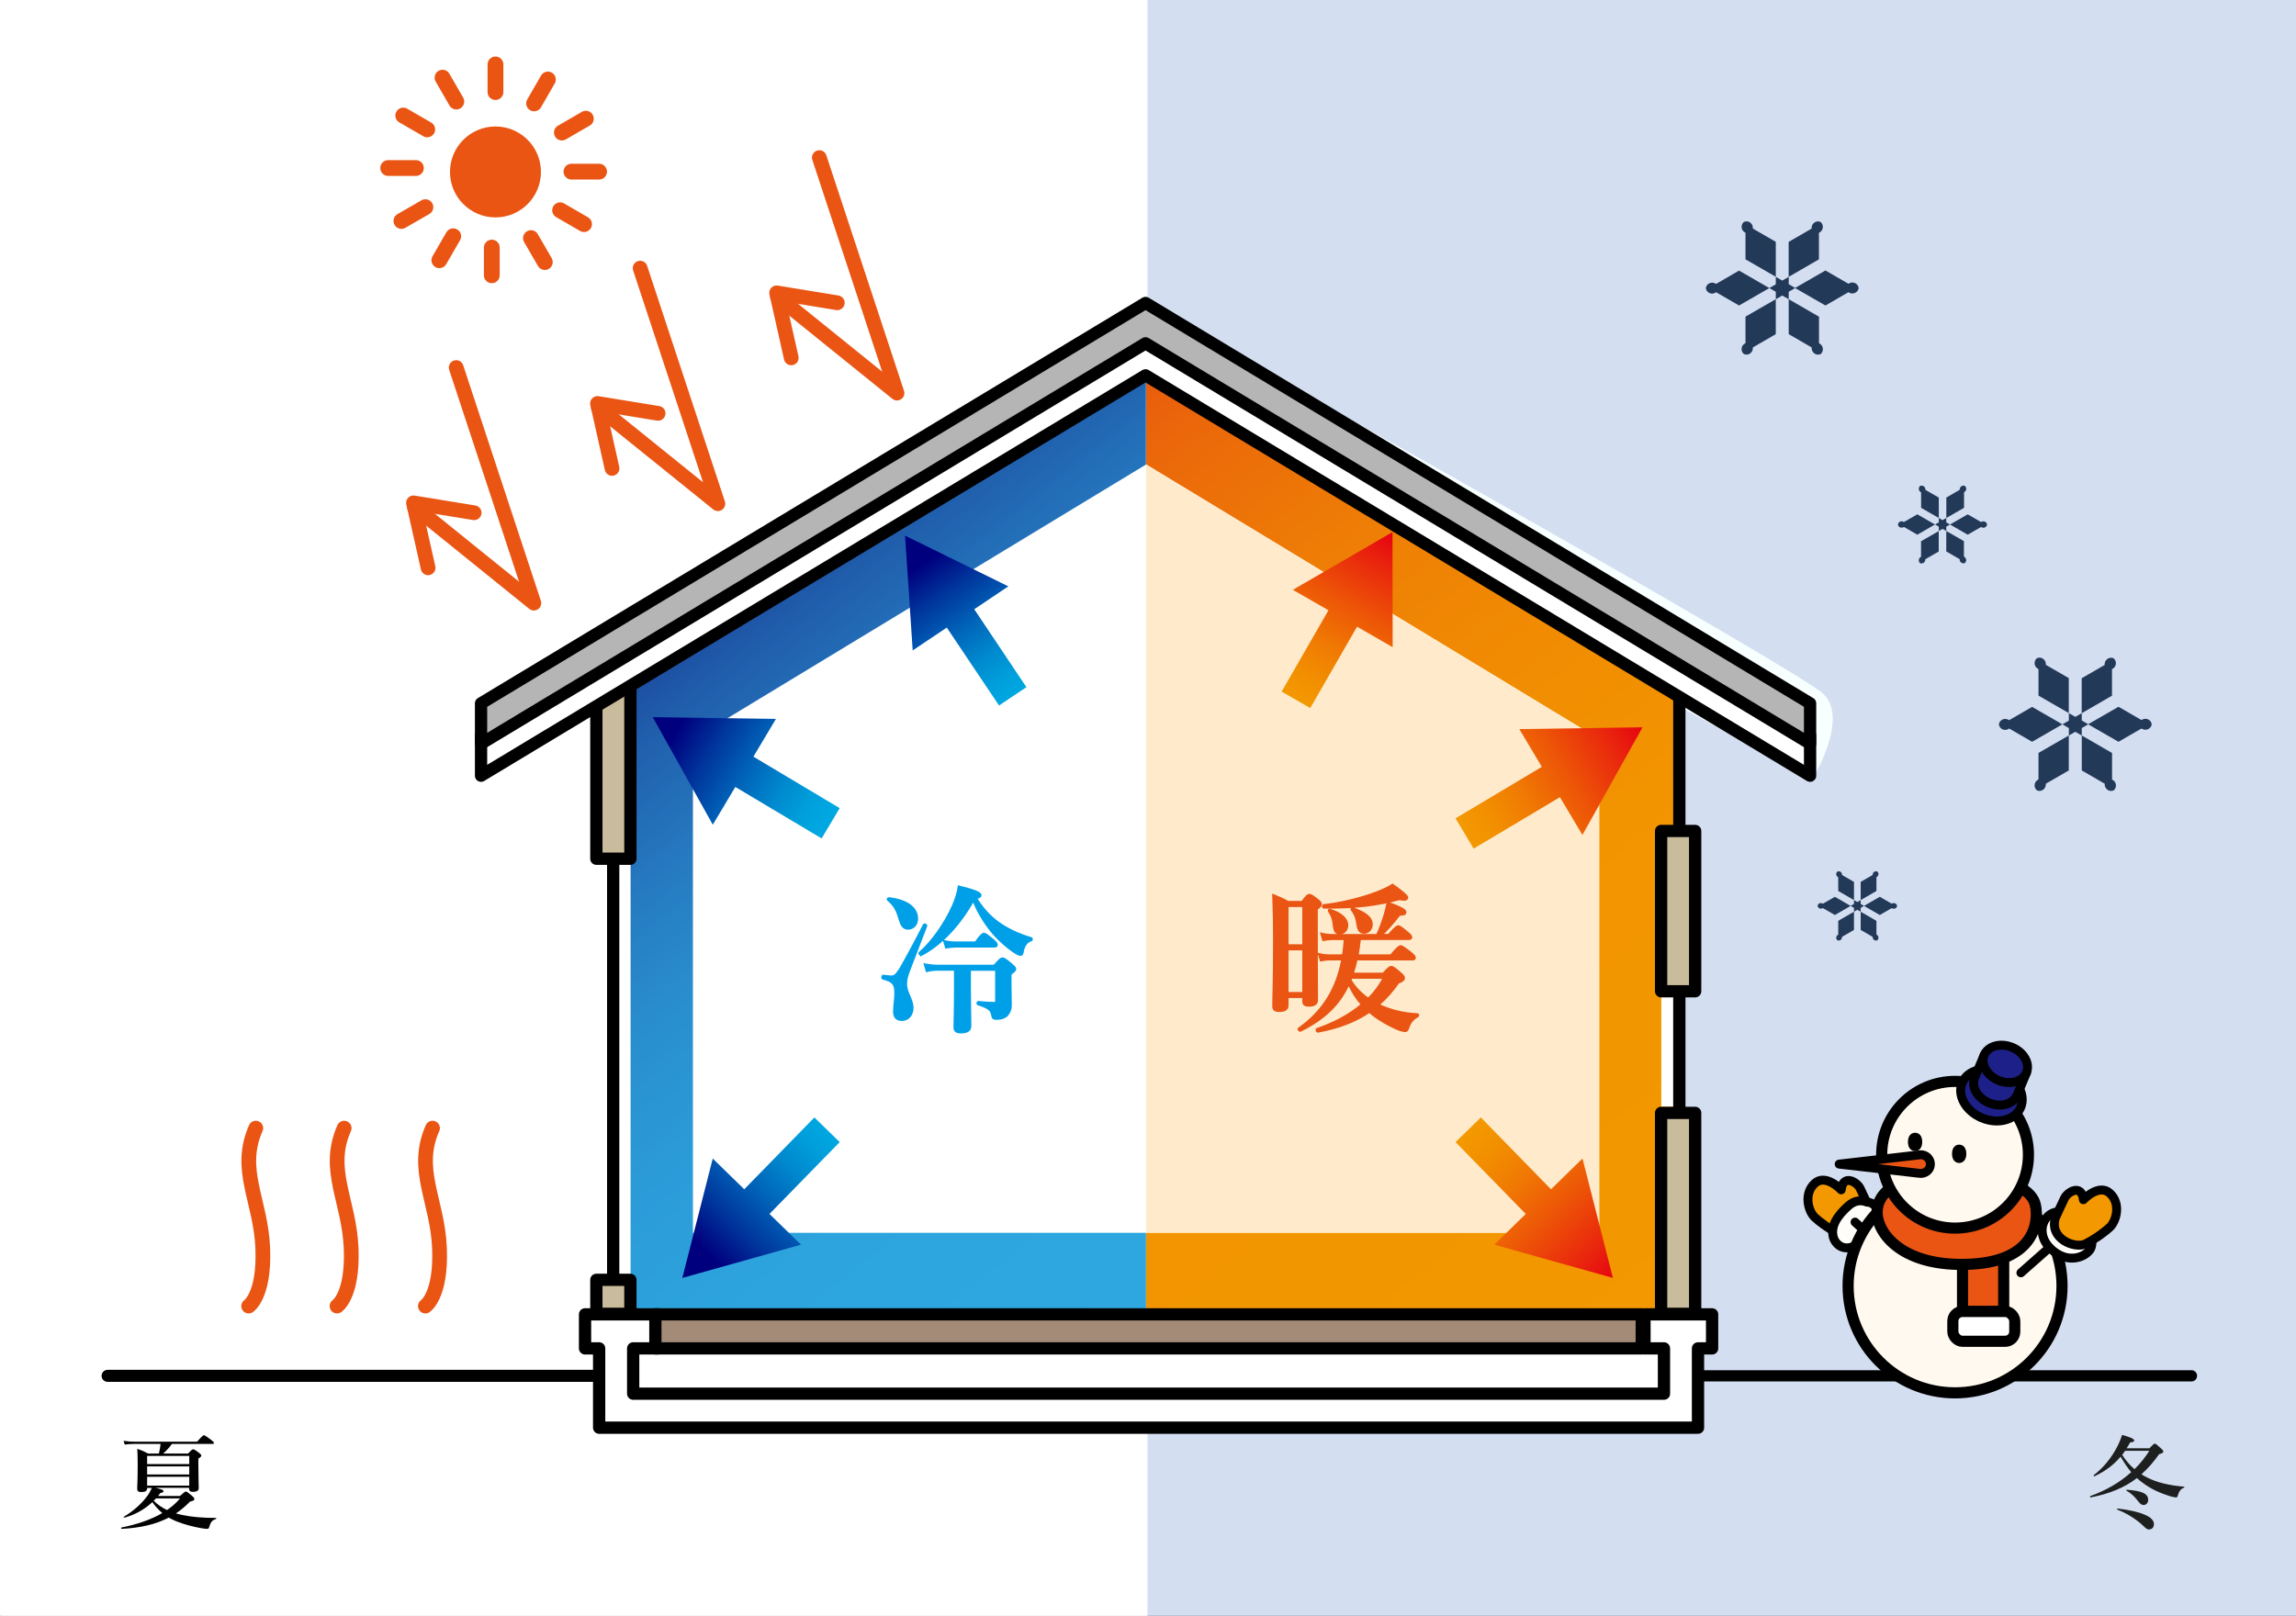 <?xml version="1.0" encoding="UTF-8"?>
<svg xmlns="http://www.w3.org/2000/svg" xmlns:xlink="http://www.w3.org/1999/xlink" viewBox="0 0 362.98 255.51">
  <rect x="0" y="0" width="362.98" height="255.51" fill="#333333" stroke="none"/>
  <defs>
    <style>
      .cls-1, .cls-2, .cls-3, .cls-4, .cls-5, .cls-6, .cls-7, .cls-8, .cls-9, .cls-10, .cls-11, .cls-12, .cls-13, .cls-14, .cls-15, .cls-16, .cls-17 {
        stroke-linecap: round;
        stroke-linejoin: round;
      }

      .cls-1, .cls-2, .cls-3, .cls-4, .cls-5, .cls-6, .cls-7, .cls-8, .cls-9, .cls-10, .cls-11, .cls-13, .cls-14, .cls-16, .cls-17 {
        stroke: #000;
      }

      .cls-1, .cls-2, .cls-18, .cls-19 {
        fill: #ea5514;
      }

      .cls-1, .cls-10, .cls-14 {
        stroke-width: 1.76px;
      }

      .cls-2, .cls-3, .cls-9, .cls-16, .cls-17 {
        stroke-width: 1.41px;
      }

      .cls-3 {
        fill: #1d2088;
      }

      .cls-4, .cls-5, .cls-7, .cls-11, .cls-13 {
        stroke-width: 1.94px;
      }

      .cls-4, .cls-20, .cls-14 {
        fill: #fff;
      }

      .cls-21 {
        fill: #233958;
      }

      .cls-22 {
        fill: #d3def1;
      }

      .cls-23 {
        fill: url(#_名称未設定グラデーション_44-2);
      }

      .cls-24 {
        fill: url(#_名称未設定グラデーション_44-3);
      }

      .cls-25 {
        fill: url(#_名称未設定グラデーション_10-2);
      }

      .cls-26 {
        fill: url(#_名称未設定グラデーション_10-3);
      }

      .cls-27 {
        fill: url(#_名称未設定グラデーション_2);
        mix-blend-mode: multiply;
      }

      .cls-18, .cls-12, .cls-15 {
        stroke: #ea5514;
      }

      .cls-18, .cls-28 {
        stroke-miterlimit: 10;
        stroke-width: .39px;
      }

      .cls-29 {
        isolation: isolate;
      }

      .cls-5, .cls-6, .cls-8, .cls-9, .cls-12, .cls-15 {
        fill: none;
      }

      .cls-6 {
        stroke-width: 1.9px;
      }

      .cls-30 {
        fill: #020202;
      }

      .cls-31 {
        fill: #ffebcb;
      }

      .cls-7 {
        fill: #c9bc9c;
      }

      .cls-32 {
        fill: url(#_名称未設定グラデーション_110);
      }

      .cls-33 {
        fill: #f7ffff;
      }

      .cls-8 {
        stroke-width: 1.78px;
      }

      .cls-10 {
        fill: #fff9ef;
      }

      .cls-11 {
        fill: #a48b78;
      }

      .cls-12 {
        stroke-width: 2.33px;
      }

      .cls-13 {
        fill: #b5b5b6;
      }

      .cls-34 {
        fill: #1d201f;
      }

      .cls-15 {
        stroke-width: 2.5px;
      }

      .cls-16 {
        fill: #fffdfa;
      }

      .cls-28 {
        fill: #00a0e9;
        stroke: #00a0e9;
      }

      .cls-35 {
        fill: url(#_名称未設定グラデーション_44);
      }

      .cls-36 {
        fill: url(#_名称未設定グラデーション_10);
      }

      .cls-17 {
        fill: #f39800;
      }
    </style>
    <linearGradient id="_名称未設定グラデーション_2" data-name="名称未設定グラデーション 2" x1="192.38" y1="200.71" x2="102.34" y2="86.61" gradientUnits="userSpaceOnUse">
      <stop offset=".01" stop-color="#2ea7e0"/>
      <stop offset=".29" stop-color="#2da4de"/>
      <stop offset=".46" stop-color="#2b9bd8"/>
      <stop offset=".6" stop-color="#298dcd"/>
      <stop offset=".72" stop-color="#2578bf"/>
      <stop offset=".84" stop-color="#205eac"/>
      <stop offset=".95" stop-color="#1a3d95"/>
      <stop offset="1" stop-color="#172a88"/>
    </linearGradient>
    <linearGradient id="_名称未設定グラデーション_110" data-name="名称未設定グラデーション 110" x1="264.53" y1="210.89" x2="146.5" y2="61.31" gradientUnits="userSpaceOnUse">
      <stop offset=".01" stop-color="#f39800"/>
      <stop offset=".33" stop-color="#f29500"/>
      <stop offset=".52" stop-color="#f18c02"/>
      <stop offset=".68" stop-color="#ee7e05"/>
      <stop offset=".83" stop-color="#eb690a"/>
      <stop offset=".96" stop-color="#e74f0f"/>
      <stop offset="1" stop-color="#e64512"/>
    </linearGradient>
    <linearGradient id="_名称未設定グラデーション_44" data-name="名称未設定グラデーション 44" x1="-5669.77" y1="22087.95" x2="-5669.77" y2="22055.19" gradientTransform="translate(-11245.94 19941.84) rotate(44.32) scale(1 -1)" gradientUnits="userSpaceOnUse">
      <stop offset="0" stop-color="#00a7e0"/>
      <stop offset=".1" stop-color="#009fdb"/>
      <stop offset=".25" stop-color="#0089ce"/>
      <stop offset=".43" stop-color="#0065b9"/>
      <stop offset=".64" stop-color="#00349c"/>
      <stop offset=".83" stop-color="#00007e"/>
    </linearGradient>
    <linearGradient id="_名称未設定グラデーション_44-2" data-name="名称未設定グラデーション 44" x1="-15755.93" y1="11156.18" x2="-15755.93" y2="11123.43" gradientTransform="translate(-17522.95 7944.95) rotate(120.82) scale(1 -1)" xlink:href="#_名称未設定グラデーション_44"/>
    <linearGradient id="_名称未設定グラデーション_44-3" data-name="名称未設定グラデーション 44" x1="-14234" y1="6030.63" x2="-14234" y2="6000.04" gradientTransform="translate(-15022.15 3022.51) rotate(146.18) scale(1 -1)" xlink:href="#_名称未設定グラデーション_44"/>
    <linearGradient id="_名称未設定グラデーション_10" data-name="名称未設定グラデーション 10" x1="-13589.91" y1="14352.69" x2="-13589.91" y2="14319.94" gradientTransform="translate(538.11 19941.84) rotate(135.68)" gradientUnits="userSpaceOnUse">
      <stop offset="0" stop-color="#f39800"/>
      <stop offset=".12" stop-color="#f29000"/>
      <stop offset=".32" stop-color="#f07a03"/>
      <stop offset=".55" stop-color="#ed5607"/>
      <stop offset=".82" stop-color="#e9250d"/>
      <stop offset="1" stop-color="#e60012"/>
    </linearGradient>
    <linearGradient id="_名称未設定グラデーション_10-2" data-name="名称未設定グラデーション 10" x1="-10082.44" y1="1650.37" x2="-10082.44" y2="1617.61" gradientTransform="translate(6815.12 7944.95) rotate(59.18)" xlink:href="#_名称未設定グラデーション_10"/>
    <linearGradient id="_名称未設定グラデーション_10-3" data-name="名称未設定グラデーション 10" x1="-4557.12" y1="-24.75" x2="-4557.12" y2="-55.34" gradientTransform="translate(4142.65 2404.29) rotate(29.91)" xlink:href="#_名称未設定グラデーション_10"/>
  </defs>
  <g class="cls-29">
    <g id="_レイヤー_2" data-name="レイヤー 2">
      <g id="_画像" data-name="画像">
        <rect class="cls-22" x=".16" y="0" width="362.82" height="255.51"/>
        <rect class="cls-20" y="0" width="181.41" height="255.51"/>
        <path class="cls-33" d="M182.79,66.22v-14.46c0-1.71,1.3-1.32,2.01-1.02,6.61,2.82,99.09,55,103.37,58.9,4.28,3.89-1.56,13.4-1.56,13.4-1.57-.3-103.82-56.82-103.82-56.82Z"/>
        <polygon class="cls-20" points="181.21 58.67 96.94 109.75 96.94 147.41 96.94 222.94 265.49 222.94 265.49 147.41 265.49 109.75 181.21 58.67 181.21 58.67"/>
        <path class="cls-27" d="M181.18,58.67h0l-84.27,51.09v97.82h84.27v-12.64s-71.63,0-71.63,0v-78.06l35.81-21.71,35.81-21.71v-14.79Z"/>
        <path class="cls-32" d="M181.18,58.67h0l42.14,25.54,42.14,25.54v97.82h-84.27v-12.64h71.63v-78.06l-35.81-21.71-35.81-21.71v-14.79Z"/>
        <rect class="cls-20" x="96.94" y="135.79" width="2.75" height="66.59"/>
        <rect class="cls-20" x="262.64" y="136.28" width="2.75" height="38.72"/>
        <g>
          <path class="cls-21" d="M317.52,115.26l.11-.06,3.63,2.1,4.79-2.76-4.79-2.76-3.63,2.1-.11-.06c-.49-.28-1.11-.11-1.39.37-.07.11-.1.23-.12.36.02.12.06.24.12.36.28.49.9.65,1.39.37Z"/>
          <path class="cls-21" d="M334,105.75c.49-.28.65-.9.37-1.39-.07-.11-.15-.21-.25-.28-.11-.04-.24-.07-.37-.07-.56,0-1.02.46-1.02,1.02v.12l-3.63,2.1v5.53l4.79-2.77v-4.2l.11-.06Z"/>
          <path class="cls-21" d="M322.41,125.07c.56,0,1.02-.46,1.02-1.02v-.12l3.63-2.1v-5.53l-4.79,2.76v4.2l-.11.06c-.49.28-.65.9-.37,1.39.07.11.15.21.25.28.11.04.24.07.37.07Z"/>
          <path class="cls-21" d="M322.41,104c-.13,0-.25.03-.37.07-.1.08-.18.17-.25.28-.28.49-.11,1.11.37,1.39l.11.06v4.2l4.79,2.76v-5.53l-3.63-2.1v-.12c0-.56-.46-1.02-1.02-1.02Z"/>
          <path class="cls-21" d="M329.11,116.3v5.53l3.63,2.1v.12c0,.56.46,1.02,1.02,1.02.13,0,.25-.03.37-.07.1-.08.18-.17.25-.28.28-.49.11-1.11-.37-1.39l-.11-.06v-4.2l-4.79-2.77Z"/>
          <path class="cls-21" d="M329.11,112.77l-1.02.59h0l-1.02-.59v1.18h0l-1.02.59,1.02.59h0v1.18l1.02-.59h0s1.02.59,1.02.59v-1.18h0s1.02-.59,1.02-.59l4.79,2.76,3.63-2.1.11.06c.49.28,1.11.11,1.39-.37.07-.11.1-.23.12-.36-.02-.12-.06-.24-.12-.36-.28-.49-.9-.65-1.39-.37l-.11.06-3.63-2.1-4.79,2.76-1.02-.59h0v-1.18Z"/>
        </g>
        <g>
          <path class="cls-21" d="M271.19,46.27l.11-.06,3.63,2.1,4.79-2.76-4.79-2.76-3.63,2.1-.11-.06c-.49-.28-1.11-.11-1.39.37-.07.11-.1.23-.12.36.02.12.06.24.12.36.28.49.9.65,1.39.37Z"/>
          <path class="cls-21" d="M287.67,36.75c.49-.28.65-.9.37-1.39-.07-.11-.15-.21-.25-.28-.11-.04-.24-.07-.37-.07-.56,0-1.02.46-1.02,1.02v.12l-3.63,2.1v5.53l4.79-2.77v-4.2l.11-.06Z"/>
          <path class="cls-21" d="M276.09,56.08c.56,0,1.02-.46,1.02-1.02v-.12l3.63-2.1v-5.53l-4.79,2.76v4.2l-.11.06c-.49.28-.65.9-.37,1.39.07.11.15.21.25.28.11.04.24.07.37.07Z"/>
          <path class="cls-21" d="M276.09,35.01c-.13,0-.25.03-.37.07-.1.08-.18.17-.25.28-.28.49-.11,1.11.37,1.39l.11.06v4.2l4.79,2.76v-5.53l-3.63-2.1v-.12c0-.56-.46-1.02-1.02-1.02Z"/>
          <path class="cls-21" d="M282.78,47.31v5.53l3.63,2.1v.12c0,.56.46,1.02,1.02,1.02.13,0,.25-.03.37-.07.1-.08.18-.17.25-.28.28-.49.11-1.11-.37-1.39l-.11-.06v-4.2l-4.79-2.77Z"/>
          <path class="cls-21" d="M282.78,43.78l-1.02.59h0l-1.02-.59v1.18h0l-1.02.59,1.02.59h0v1.18l1.02-.59h0s1.02.59,1.02.59v-1.18h0s1.02-.59,1.02-.59l4.79,2.76,3.63-2.1.11.06c.49.28,1.11.11,1.39-.37.07-.11.1-.23.12-.36-.02-.12-.06-.24-.12-.36-.28-.49-.9-.65-1.39-.37l-.11.06-3.63-2.1-4.79,2.76-1.02-.59h0v-1.18Z"/>
        </g>
        <g>
          <path class="cls-21" d="M288.13,143.63l.06-.03,1.89,1.09,2.49-1.44-2.49-1.44-1.89,1.09-.06-.03c-.25-.15-.58-.06-.72.19-.03.06-.05.12-.06.19,0,.06.03.13.06.18.15.25.47.34.72.19Z"/>
          <path class="cls-21" d="M296.71,138.68c.25-.15.34-.47.19-.72-.03-.06-.08-.11-.13-.15-.06-.02-.12-.04-.19-.04-.29,0-.53.24-.53.53v.06l-1.89,1.09v2.88l2.49-1.44v-2.18l.06-.03Z"/>
          <path class="cls-21" d="M290.68,148.73c.29,0,.53-.24.53-.53v-.06l1.89-1.09v-2.88l-2.49,1.44v2.18l-.06.03c-.25.15-.34.47-.19.72.03.06.08.11.13.15.06.02.12.04.19.04Z"/>
          <path class="cls-21" d="M290.68,137.77c-.07,0-.13.01-.19.04-.05.04-.09.09-.13.15-.15.25-.06.58.19.72l.06.03v2.18l2.49,1.44v-2.88l-1.89-1.09v-.06c0-.29-.24-.53-.53-.53Z"/>
          <path class="cls-21" d="M294.16,144.17v2.88l1.89,1.09v.06c0,.29.24.53.53.53.07,0,.13-.01.19-.04.05-.04.09-.09.13-.15.15-.25.06-.58-.19-.72l-.06-.03v-2.18l-2.49-1.44Z"/>
          <path class="cls-21" d="M294.16,142.33l-.53.31h0l-.53-.31v.61h0l-.53.31.53.31h0v.61l.53-.31h0s.53.31.53.31v-.61h0s.53-.31.53-.31l2.49,1.44,1.89-1.09.06.03c.25.15.58.06.72-.19.03-.06.05-.12.06-.19,0-.06-.03-.13-.06-.19-.15-.25-.47-.34-.72-.19l-.06.03-1.89-1.09-2.49,1.44-.53-.31h0v-.61Z"/>
        </g>
        <g>
          <path class="cls-21" d="M300.93,83.36l.06-.04,2.12,1.23,2.8-1.61-2.8-1.61-2.12,1.22-.06-.04c-.28-.16-.65-.07-.81.22-.04.07-.06.14-.07.21.01.07.03.14.07.21.16.28.53.38.81.22Z"/>
          <path class="cls-21" d="M310.55,77.81c.28-.16.38-.53.22-.81-.04-.07-.09-.12-.14-.17-.07-.03-.14-.04-.22-.04-.33,0-.59.27-.59.59v.07l-2.12,1.23v3.23l2.8-1.61v-2.45l.06-.04Z"/>
          <path class="cls-21" d="M303.79,89.09c.33,0,.59-.27.59-.59v-.07l2.12-1.22v-3.23l-2.8,1.61v2.45l-.06.04c-.28.16-.38.53-.22.81.04.07.09.12.14.17.07.03.14.04.22.04Z"/>
          <path class="cls-21" d="M303.79,76.79c-.08,0-.15.02-.22.04-.06.04-.11.1-.14.17-.16.28-.07.65.22.81l.06.04v2.45l2.8,1.61v-3.23l-2.12-1.22v-.07c0-.33-.27-.59-.59-.59Z"/>
          <path class="cls-21" d="M307.69,83.97v3.23l2.12,1.22v.07c0,.33.27.59.59.59.08,0,.15-.02.22-.04.06-.04.11-.1.14-.17.16-.28.07-.65-.22-.81l-.06-.04v-2.45l-2.8-1.61Z"/>
          <path class="cls-21" d="M307.69,81.91l-.59.34h0l-.59-.34v.69h0l-.59.34.59.34h0v.69l.59-.34h0s.59.34.59.34v-.69h0s.59-.34.59-.34l2.8,1.61,2.12-1.22.06.04c.28.16.65.07.81-.22.04-.07.06-.14.07-.21-.01-.07-.03-.14-.07-.21-.16-.28-.53-.38-.81-.22l-.06.04-2.12-1.22-2.8,1.61-.59-.34h0v-.69Z"/>
        </g>
        <line class="cls-6" x1="17.01" y1="217.56" x2="94.75" y2="217.56"/>
        <line class="cls-8" x1="268.71" y1="217.56" x2="346.45" y2="217.56"/>
        <g>
          <g>
            <path class="cls-17" d="M295.48,190.95s-.87-1.92-1.4-3.01c-.53-1.09-2.73-2.31-3,.21,0,0-2.46-2.64-4.21-1-1.75,1.64-.99,4.36,0,5.32.67.65,2.25,1.84,3.87,2.66,1.62.82,5.84-.76,4.75-4.18Z"/>
            <path class="cls-16" d="M295.08,190.08c2.44.09,2.27,3.48-.66,6.09-2.56,2.28-4.24.7-4.58-.52-.5-1.79.7-3.48,2.35-4.95,1.52-1.36,2.89-.62,2.89-.62Z"/>
            <line class="cls-9" x1="300.96" y1="200.29" x2="293.27" y2="193.25"/>
          </g>
          <circle class="cls-10" cx="309.08" cy="203.34" r="16.91"/>
          <g>
            <rect class="cls-1" x="310.26" y="193.2" width="6.51" height="14.18"/>
            <rect class="cls-14" x="308.73" y="207.38" width="9.79" height="4.72" rx="1.53" ry="1.53"/>
            <path class="cls-1" d="M296.76,191.77c.03,3.24,3.99,8.69,14.84,8.13,10.94-.57,10.7-7.72,10.1-9.64-1.93-6.17-25.03-7.18-24.94,1.51Z"/>
          </g>
          <circle class="cls-10" cx="309.08" cy="182.6" r="11.6"/>
          <g>
            <ellipse class="cls-3" cx="314.84" cy="173.17" rx="3.92" ry="5.02" transform="translate(32.76 395.75) rotate(-67.09)"/>
            <path class="cls-3" d="M313.69,166.82l-1.5,3.56c-.61,1.44.39,3.24,2.24,4.01,1.84.78,3.83.24,4.44-1.19l1.5-3.56-6.67-2.82Z"/>
            <path class="cls-3" d="M318.13,165.63c-1.84-.78-3.83-.24-4.44,1.19-.29.69-.21,1.46.15,2.16.39.76,1.12,1.45,2.08,1.85.96.41,1.96.45,2.78.2.76-.23,1.37-.71,1.66-1.4.61-1.44-.39-3.24-2.24-4.01Z"/>
          </g>
          <path d="M303.89,180.57c0,.96-.51,1.45-1.13,1.45-.62,0-1.13-.48-1.13-1.45s.51-1.45,1.13-1.45,1.13.48,1.13,1.45Z"/>
          <path d="M310.86,182.45c0,.96-.51,1.45-1.13,1.45s-1.13-.48-1.13-1.45.51-1.45,1.13-1.45,1.13.48,1.13,1.45Z"/>
          <path class="cls-2" d="M303.54,182.61l-12.78,1.47,12.62,1.45c.87.16,1.73-.44,1.8-1.33,0-.01,0-.03,0-.04.06-.9-.74-1.63-1.64-1.56Z"/>
          <g>
            <line class="cls-9" x1="319.49" y1="201.27" x2="327.69" y2="194.02"/>
            <g>
              <path class="cls-16" d="M325.37,191.63c-2.44.09-3.93,3.82-.58,6.33,2.74,2.06,5.48.46,5.82-.76.5-1.79-.7-3.48-2.35-4.95-1.52-1.36-2.89-.62-2.89-.62Z"/>
              <path class="cls-17" d="M324.97,192.51s.87-1.92,1.4-3.01c.53-1.09,2.73-2.31,3,.21,0,0,2.46-2.64,4.21-1,1.75,1.64.99,4.36,0,5.32-.67.65-2.25,1.84-3.87,2.66s-5.84-.76-4.75-4.18Z"/>
            </g>
          </g>
        </g>
        <g>
          <polyline class="cls-12" points="129.53 24.92 141.81 62.16 122.92 46.92"/>
          <polyline class="cls-12" points="132.37 47.88 122.78 46.31 125.09 56.59"/>
        </g>
        <g>
          <polyline class="cls-12" points="101.2 42.4 113.49 79.65 94.59 64.41"/>
          <polyline class="cls-12" points="104.04 65.36 94.46 63.8 96.76 74.07"/>
        </g>
        <g>
          <polyline class="cls-12" points="72.12 58.12 84.4 95.37 65.51 80.12"/>
          <polyline class="cls-12" points="74.96 81.08 65.37 79.52 67.68 89.79"/>
        </g>
        <polygon class="cls-35" points="112.68 183.2 117.66 188.06 128.75 176.7 132.75 180.6 121.65 191.96 126.63 196.82 107.87 202.08 112.68 183.2"/>
        <polygon class="cls-23" points="122.67 113.68 119.11 119.65 132.75 127.79 129.89 132.58 116.25 124.44 112.69 130.41 103.19 113.4 122.67 113.68"/>
        <polygon class="cls-24" points="159.41 92.72 154.02 96.34 162.27 108.66 157.94 111.56 149.68 99.24 144.29 102.85 143.08 84.7 159.41 92.72"/>
        <polygon class="cls-5" points="181.21 58.67 96.94 109.75 96.94 147.41 96.94 222.94 265.49 222.94 265.49 147.41 265.49 109.75 181.21 58.67 181.21 58.67"/>
        <g>
          <rect class="cls-7" x="94.28" y="107.56" width="5.38" height="28.23"/>
          <rect class="cls-7" x="94.28" y="202.38" width="5.38" height="5.38"/>
          <rect class="cls-7" x="262.61" y="175.98" width="5.38" height="31.78"/>
          <rect class="cls-7" x="262.61" y="131.4" width="5.38" height="25.35"/>
          <g>
            <polygon class="cls-4" points="270.67 207.84 268.44 207.84 263.06 207.84 259.98 207.84 259.98 213.22 263.06 213.22 263.06 220.38 100.1 220.38 100.1 213.22 104.04 213.22 104.04 207.84 100.1 207.84 94.72 207.84 92.49 207.84 92.49 213.22 94.72 213.22 94.72 225.76 97.27 225.76 100.1 225.76 263.06 225.76 266.22 225.76 268.44 225.76 268.44 213.22 270.67 213.22 270.67 207.84"/>
            <rect class="cls-11" x="103.61" y="207.84" width="155.94" height="5.38"/>
          </g>
        </g>
        <g>
          <polygon class="cls-4" points="76.05 122.66 181.1 59.35 286.16 122.66 286.16 116.28 181.1 52.97 76.05 116.28 76.05 122.66"/>
          <polygon class="cls-13" points="76.05 117.6 181.1 54.29 286.16 117.6 286.16 111.22 181.1 47.91 76.05 111.22 76.05 117.6"/>
        </g>
        <g>
          <path class="cls-12" d="M68.38,178.39c-2.91,6.57.79,11.43,1.1,18.97.31,7.53-2.23,9.17-2.23,9.17"/>
          <path class="cls-12" d="M40.44,178.39c-2.91,6.57.79,11.43,1.1,18.97.31,7.53-2.23,9.17-2.23,9.17"/>
          <path class="cls-12" d="M54.41,178.39c-2.91,6.57.79,11.43,1.1,18.97.31,7.53-2.23,9.17-2.23,9.17"/>
        </g>
        <path class="cls-31" d="M181.18,194.93h71.63v-78.06l-35.81-21.71-35.81-21.71v121.48Z"/>
        <polygon class="cls-36" points="250.18 183.2 245.2 188.06 234.11 176.7 230.11 180.6 241.21 191.96 236.23 196.82 254.99 202.08 250.18 183.2"/>
        <polygon class="cls-25" points="240.19 115.29 243.75 121.26 230.11 129.4 232.97 134.19 246.61 126.06 250.17 132.03 259.67 115.01 240.19 115.29"/>
        <polygon class="cls-26" points="204.39 93.27 210.02 96.5 202.62 109.36 207.14 111.96 214.54 99.1 220.17 102.34 220.14 84.14 204.39 93.27"/>
        <path class="cls-18" d="M203.52,159.01c0,.57-.45.82-1.27.82-.65,0-.92-.18-.92-.72,0-1.75.12-3.5.12-10.5,0-2.32-.03-4.67-.12-7.02,1.15.47,1.32.55,2.32,1.07h2.22c.72-.97.92-1.12,1.12-1.12.25,0,.47.15,1.27.77.38.3.53.47.53.67s-.2.42-.65.75v2.37c0,6.3.03,10.65.03,12.07,0,.55-.42.82-1.22.82-.62,0-.88-.17-.88-.67v-.7h-2.55v1.37ZM206.07,143.24h-2.55v6.27h2.55v-6.27ZM206.07,150.09h-2.55v6.97h2.55v-6.97ZM214.96,148.46c-.1.87-.22,1.77-.38,2.65h5.32c1.05-1.25,1.35-1.45,1.52-1.45.22,0,.5.2,1.55,1,.47.4.67.6.67.77s-.08.25-.33.25h-8.87c-.17.77-.38,1.55-.62,2.32h4.87c.85-.92,1.05-1.07,1.25-1.07.25,0,.45.15,1.4.95.42.37.58.55.58.75,0,.3-.25.5-.88.72-.95,1.37-2,2.55-3.17,3.55,1.82.87,3.95,1.42,6.22,1.52.12,0,.1.22,0,.27-.77.42-1.22,1-1.45,1.75-.17.47-.3.57-.47.57-.23,0-.6-.07-1.1-.27-1.25-.5-3.1-1.55-4.02-2.32-.2-.15-.38-.3-.55-.47-2.25,1.55-4.9,2.55-8.15,3.15-.12.02-.25-.3-.12-.35,2.77-.95,5.2-2.27,7.12-3.9-.9-1-1.6-2.12-2.12-3.35-1.47,3.27-3.9,5.62-7.65,7.45-.12.05-.33-.2-.23-.27,3.87-2.75,6.02-6.27,6.9-11h-2.1c-.4,0-.8.05-1.32.15l-.28-.92c.65.15,1.12.2,1.62.2h2.17c.15-.87.23-1.77.3-2.65h-2.03c-.42,0-.85.05-1.4.15l-.27-.92c.67.15,1.17.2,1.67.2h7.12c.4-.88.82-1.97,1.17-3.1.2-.7.37-1.37.5-2.02,2.08.77,2.75,1.15,2.75,1.47,0,.27-.15.35-.92.37-1.17,1.5-2,2.42-2.9,3.27h1.22c1.02-1.17,1.32-1.37,1.5-1.37.22,0,.5.2,1.42.97.4.32.6.55.6.72s-.08.25-.33.25h-7.82ZM222.04,142.24c-.25,0-.52-.03-.82-.1-3.57,1-6.97,1.37-11.92,1.35-.12,0-.17-.3-.05-.32,2.72-.3,6-1.1,8.4-2.02,1.02-.4,1.9-.8,2.5-1.2,1.47,1.02,2.3,1.75,2.3,1.97,0,.18-.17.32-.4.32ZM211.81,147.56c-.62,0-.82-.3-.92-1.3-.12-1.02-.3-1.5-.77-2.2-.08-.1.05-.2.17-.15,1.72.55,2.67,1.4,2.67,2.4,0,.7-.48,1.25-1.15,1.25ZM213.46,154.98c.72,1.22,1.7,2.2,2.85,3,1.05-1.02,1.9-2.17,2.5-3.4h-5.2l-.15.4ZM215.66,147.46c-.58,0-.88-.35-1-1.12-.15-1.15-.45-1.92-.95-2.5-.07-.1.03-.22.15-.18,2.05.72,2.97,1.5,2.97,2.52,0,.7-.5,1.27-1.17,1.27Z"/>
        <path class="cls-28" d="M143.53,153.91c-.22.62-.32,1.1-.32,1.72,0,1.35,1.02,2.42,1.02,3.77,0,1.07-.7,1.85-1.65,1.85-.83,0-1.2-.45-1.2-1.3,0-.95.2-1.9.2-2.85,0-1.37-.25-1.97-2-2.4-.12-.02-.05-.4.07-.38.73.1,1.05.12,1.25.12.55,0,.8-.22,1.45-1.22.67-1.15,2.17-3.87,3.75-6.97.05-.1.35.03.3.15-.95,2.5-1.92,5-2.88,7.5ZM143.55,146.81c-.75,0-1.02-.5-1.38-1.72-.35-1.25-.85-2.07-1.77-2.82-.1-.07.03-.22.15-.2,2.92.35,4.4,1.57,4.4,3.2,0,.92-.6,1.55-1.4,1.55ZM145.65,150.96c-.1.05-.35-.2-.25-.27,2.02-1.75,4.07-4.72,5.25-7.37.5-1.12.82-2.2.95-3.1,2.22.55,3.37.97,3.37,1.32,0,.23-.15.32-.72.45.97,1.6,2.12,2.9,3.57,3.95,1.42,1.02,3.12,1.82,5.2,2.45.12.03.1.25-.03.27-.65.18-1.12.8-1.3,1.65-.1.55-.15.65-.35.65s-.58-.18-1.05-.5c-.97-.65-2.32-1.82-3.22-2.87-1.4-1.62-2.6-3.67-3.17-5.32-2.25,4-5.05,7-8.25,8.7ZM148.08,153.31c-.47,0-.92.05-1.55.2l-.28-.97c.8.15,1.4.2,2,.2h8.95c.88-1,1.08-1.15,1.27-1.15.25,0,.48.15,1.4.92.42.38.6.52.6.72,0,.17-.08.25-.75.8v1.77c0,1.1.05,2.4.05,3.1s-.25,1.27-.62,1.65c-.37.35-.9.52-1.55.52-.58,0-.62-.05-.75-.72-.12-.62-.53-1.05-2.2-1.57-.12-.02-.1-.3.02-.3,1.15.1,1.75.15,2.52.15.3,0,.33-.05.33-.4v-4.92h-4.22v2.92c0,2.25.07,5.1.07,6.02,0,.67-.5.97-1.47.97-.7,0-.97-.23-.97-.8s.08-2.35.08-5.92v-3.2h-2.92ZM154.25,149.06c.83-1.17,1.12-1.37,1.3-1.37.22,0,.47.2,1.4.95.4.35.6.57.6.75s-.07.25-.32.25h-6.07c-.47,0-.95.05-1.57.15l-.27-.92c.75.15,1.3.2,1.85.2h3.1Z"/>
        <path class="cls-34" d="M339.79,229.03c.61-.64.74-.74.86-.74.16,0,.29.1.93.69.3.29.42.38.42.51,0,.24-.13.32-.66.46-.88,1.25-1.79,2.29-2.79,3.17.26.18.53.34.82.48,1.58.82,3.5,1.28,5.92,1.49.08,0,.06.14-.02.16-.43.13-.77.53-.94,1.12-.1.34-.16.42-.29.42-.21,0-.54-.08-.96-.19-1.47-.45-2.95-1.1-4.19-2.02-.38-.27-.74-.54-1.06-.85-1.98,1.52-4.32,2.48-7.33,3.06-.08.02-.13-.18-.05-.21,2.56-.93,4.72-2.19,6.48-3.79-.64-.74-1.18-1.6-1.68-2.45-1.12,1.34-2.45,2.32-4.15,3.11-.08.03-.16-.13-.1-.18,1.5-1.15,2.82-2.75,3.7-4.48.32-.61.59-1.25.78-1.89,1.34.37,1.92.64,1.92.88,0,.19-.16.27-.64.3-.18.34-.37.64-.56.94h3.57ZM339.74,241.85c-.27,0-.38-.06-.88-.54-1.06-1.04-2.69-2.06-4.13-2.59-.08-.03-.02-.19.06-.18,3.7.45,5.73,1.31,5.73,2.45,0,.53-.3.86-.78.86ZM335.98,229.4c-.16.22-.32.45-.48.66.54.83,1.18,1.62,1.95,2.26.9-.88,1.68-1.86,2.35-2.91h-3.83ZM338.86,237.98c-.27,0-.45-.11-.77-.51-.66-.86-1.14-1.31-1.9-1.74-.06-.03-.02-.16.06-.16,2.45.19,3.36.64,3.36,1.6,0,.48-.3.82-.75.82Z"/>
        <path class="cls-30" d="M24.67,235.29c1.06.26,1.17.34,1.17.51,0,.14-.08.21-.5.3-.11.16-.24.32-.35.46h3.46c.67-.61.8-.7.93-.7.16,0,.29.1.94.64.3.26.4.37.4.5,0,.26-.08.3-.69.45-.67.7-1.41,1.33-2.21,1.86.3.1.61.18.94.24,1.47.32,3.23.48,5.38.48.08,0,.06.16-.02.18-.53.16-.8.46-.99,1.09-.1.38-.16.46-.43.46-.18,0-.56-.05-1.01-.13-1.31-.24-2.59-.58-3.83-1.07-.42-.18-.82-.37-1.18-.58-2.03,1.06-4.48,1.63-7.44,1.78-.08,0-.14-.19-.06-.21,2.54-.5,4.75-1.28,6.48-2.29-.59-.51-1.14-1.09-1.57-1.73-1.22,1.14-2.72,2-4.43,2.46-.08.02-.14-.1-.08-.14,1.6-.98,2.71-2,3.6-3.15.35-.43.62-.96.83-1.41h-.75v.06c0,.4-.27.59-.96.59-.46,0-.61-.19-.61-.58,0-.54.08-1.06.08-3.76,0-.99-.02-1.5-.06-2.5.8.29.93.34,1.7.75h1.71c.13-.5.21-1.01.27-1.52h-4.18c-.45,0-.9.03-1.49.1l-.18-.59c.67.1,1.17.13,1.66.13h9.97c.77-.88.96-1.01,1.07-1.01.14,0,.34.13,1.1.7.35.27.48.4.48.51s-.05.16-.21.16h-6.43c-.4.56-.86,1.06-1.38,1.52h3.94c.54-.58.67-.67.8-.67.16,0,.3.1.91.54.27.21.37.32.37.45,0,.14-.08.24-.46.48v.78c0,2.05.06,3.43.06,3.89,0,.38-.27.59-.96.59-.4,0-.56-.18-.56-.5v-.14h-5.25ZM29.92,230.23h-6.66v1.28h6.66v-1.28ZM29.92,231.88h-6.66v1.28h6.66v-1.28ZM29.92,233.53h-6.66v1.39h6.66v-1.39ZM24.67,236.94c-.13.13-.24.26-.37.38.61.61,1.34,1.09,2.11,1.46.82-.56,1.5-1.17,2.05-1.84h-3.79Z"/>
      </g>
      <g id="_文字" data-name="文字">
        <g>
          <circle class="cls-19" cx="78.33" cy="27.19" r="7.19"/>
          <g>
            <line class="cls-15" x1="78.33" y1="14.56" x2="78.33" y2="10.19"/>
            <line class="cls-15" x1="84.44" y1="16.35" x2="86.62" y2="12.57"/>
            <line class="cls-15" x1="88.83" y1="20.96" x2="92.62" y2="18.77"/>
            <line class="cls-15" x1="90.34" y1="27.14" x2="94.71" y2="27.14"/>
            <line class="cls-15" x1="88.55" y1="33.25" x2="92.33" y2="35.44"/>
            <line class="cls-15" x1="83.94" y1="37.65" x2="86.13" y2="41.44"/>
            <line class="cls-15" x1="77.75" y1="39.15" x2="77.75" y2="43.53"/>
            <line class="cls-15" x1="71.65" y1="37.36" x2="69.46" y2="41.15"/>
            <line class="cls-15" x1="67.25" y1="32.76" x2="63.46" y2="34.94"/>
            <line class="cls-15" x1="65.75" y1="26.57" x2="61.37" y2="26.57"/>
            <line class="cls-15" x1="67.54" y1="20.46" x2="63.75" y2="18.27"/>
            <line class="cls-15" x1="72.14" y1="16.06" x2="69.96" y2="12.28"/>
          </g>
        </g>
      </g>
    </g>
  </g>
</svg>